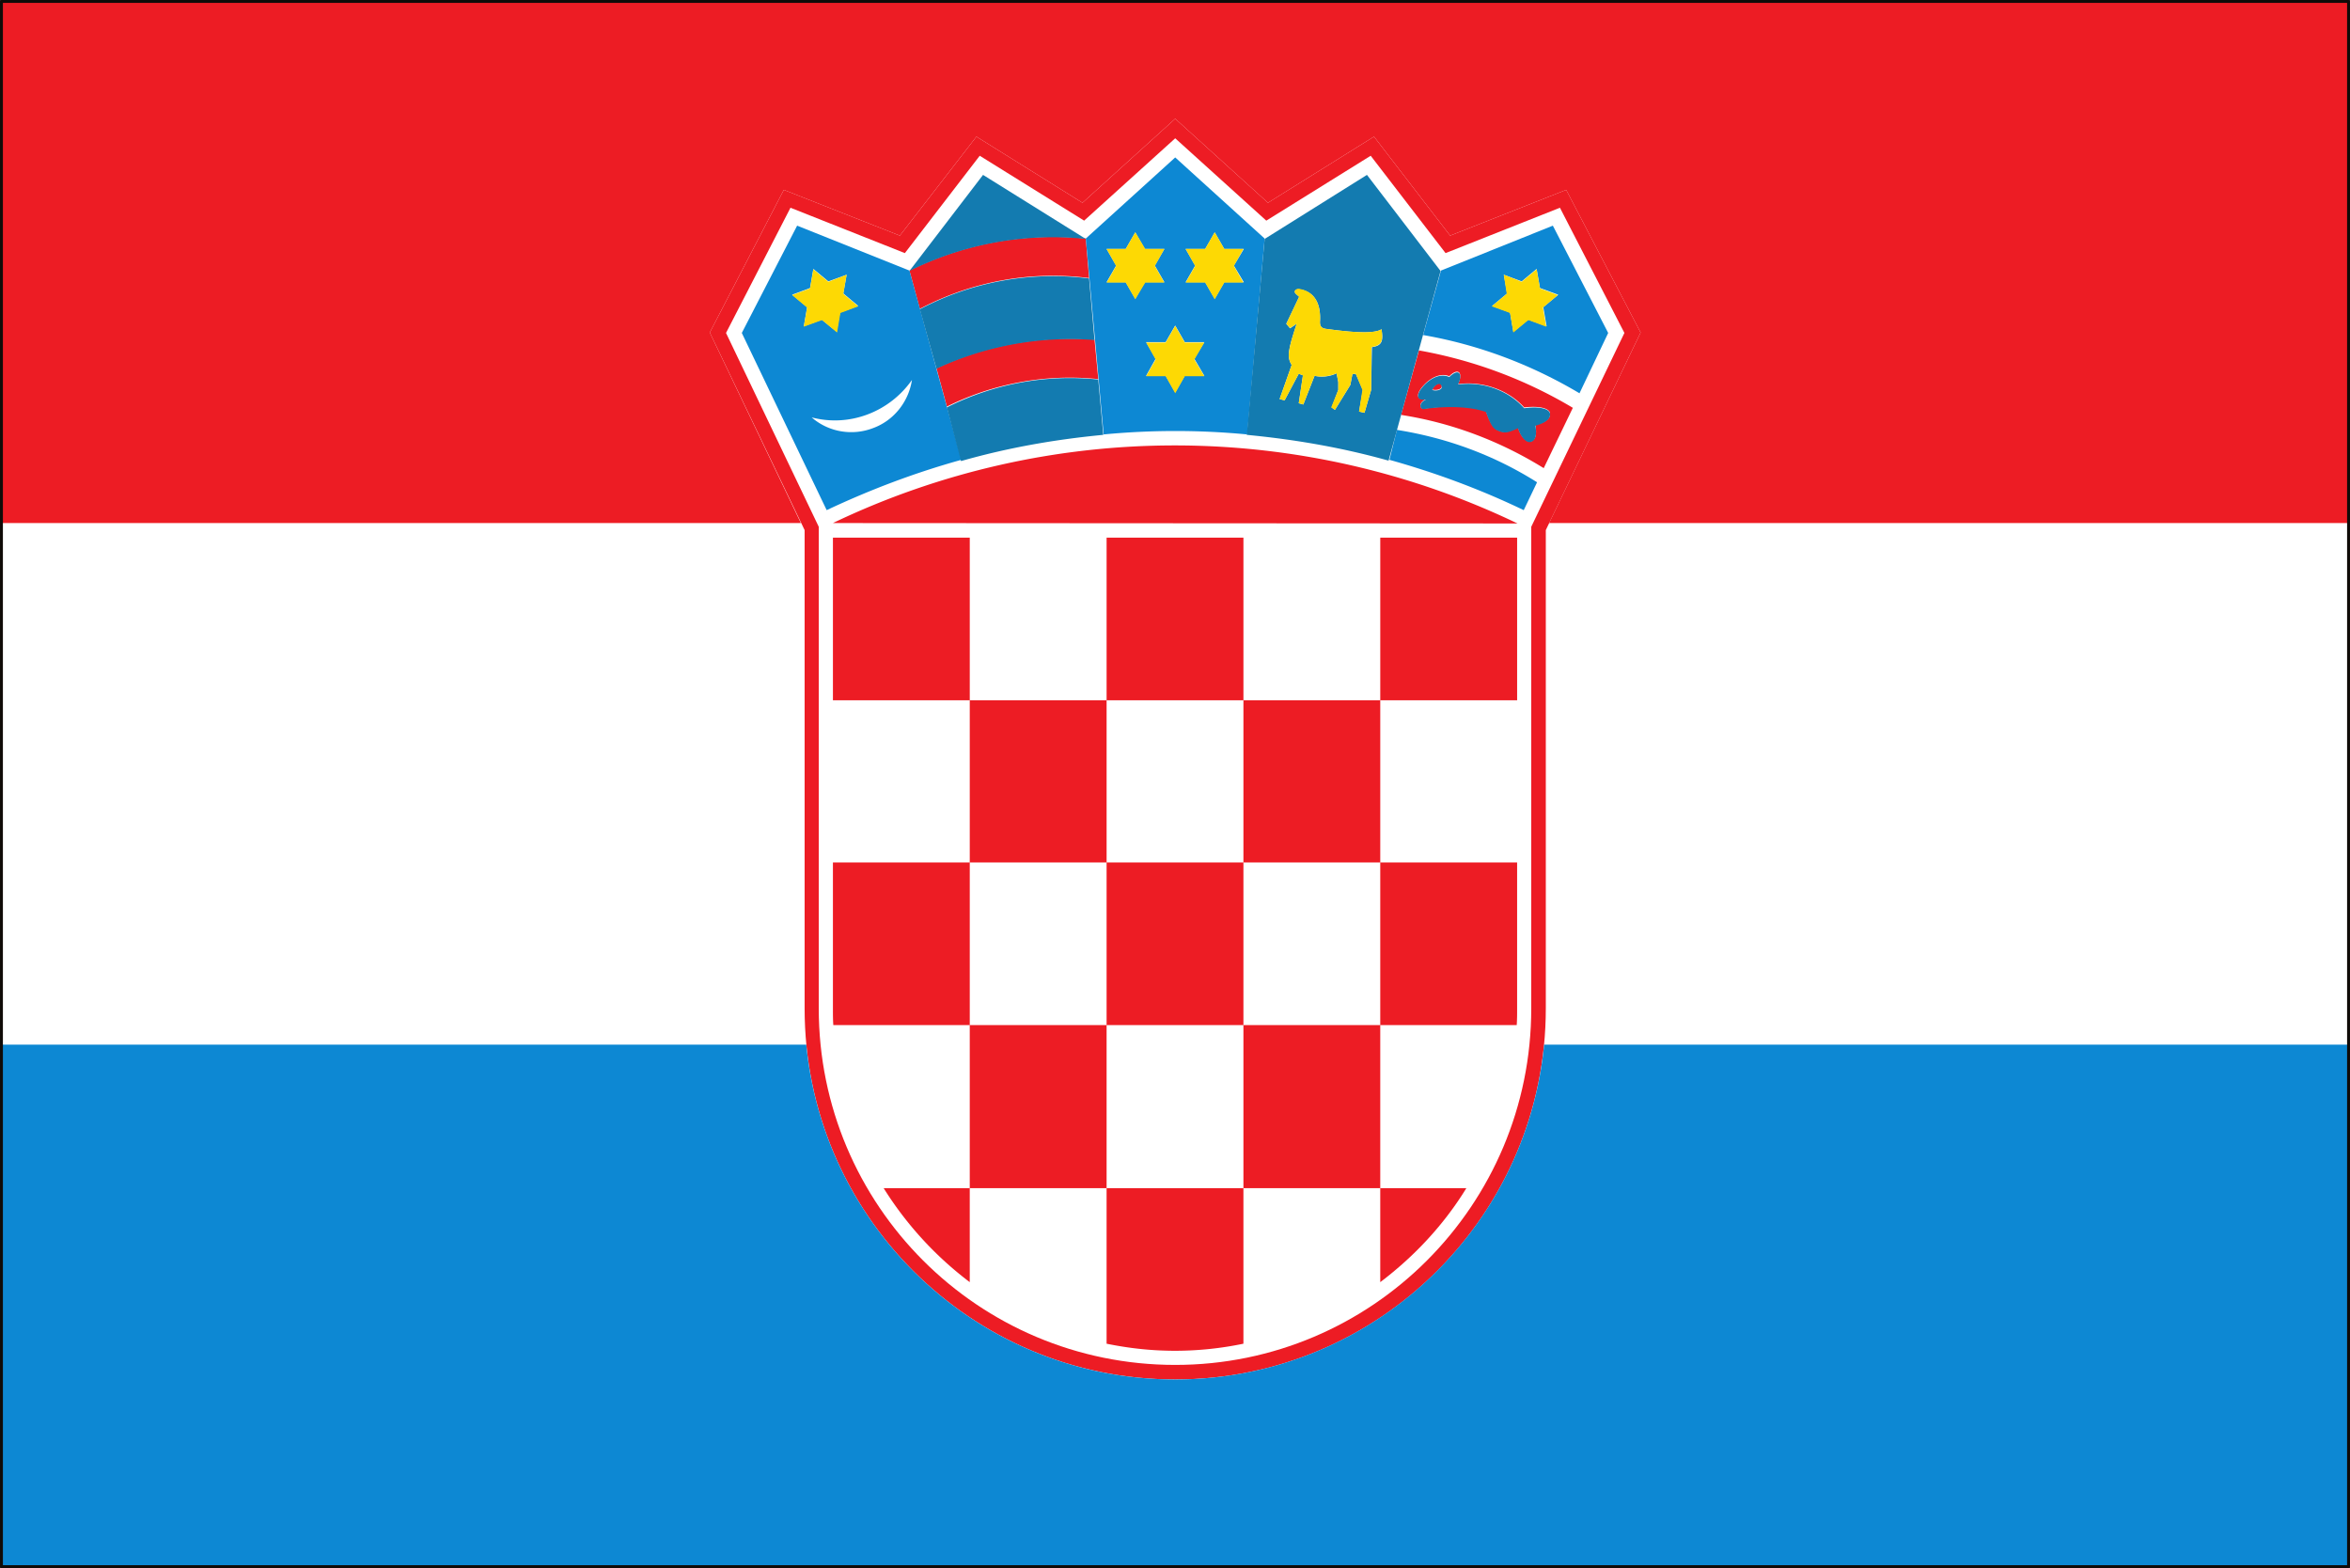 <svg xmlns="http://www.w3.org/2000/svg" width="282.502" height="188.498"><rect width="100%" height="100%" fill="#333333" stroke="none"/><path fill="#fff" fill-rule="evenodd" d="M.175 188.323V.175h282.152v188.148H.175"/><path fill="#ed1c24" fill-rule="evenodd" d="M.175 62.874V.175h282.152v62.7h-96.101l11-22.903-8.95-17.149-13.949 5.5-9.152-11.898-12.75 7.95-11.148-10.102-11.149 10.101-12.75-7.949-9.203 11.898-13.95-5.5-8.898 17.149 10.95 22.902H.175"/><path fill="#ed1c24" fill-rule="evenodd" d="M141.277 165.823c-24.602 0-44.551-19.949-44.551-44.601v-57.5l-11.399-23.75 8.899-17.149 13.949 5.5 9.203-11.898 12.75 7.95 11.149-10.102 11.148 10.101 12.75-7.949 9.152 11.898 13.95-5.5 8.949 17.149-11.399 23.75v57.5c0 24.652-19.949 44.601-44.55 44.601zm0-1.75c-23.7 0-42.852-19.199-42.852-42.851V63.323l-11.148-23.3 7.75-15.051 13.75 5.453 9-11.703 12.55 7.8 10.95-9.898 10.949 9.899 12.55-7.801 9 11.703 13.75-5.453 7.75 15.05-11.199 23.301v57.899c0 23.652-19.152 42.851-42.8 42.851"/><path fill="#ed1c24" fill-rule="evenodd" d="M116.577 154.124a42.157 42.157 0 0 1-10.351-11.3h10.351v11.3m16.45 7.399v-18.7h16.449v18.7a40.36 40.36 0 0 1-8.2.851c-2.851 0-5.55-.3-8.25-.851m32.899-7.399v-11.3h10.352c-2.7 4.398-6.25 8.199-10.352 11.3m-49.348-11.301v-19.601h16.45v19.601h-16.45m32.899 0v-19.601h16.449v19.601h-16.45m-49.3-19.601c-.047-.649-.047-1.297-.047-2v-17.547h16.45v19.547h-16.403m32.852 0v-19.547h16.449v19.547h-16.45m32.899 0v-19.547h16.453v17.547c0 .703 0 1.351-.05 2h-16.403m-49.348-19.547v-19.5h16.45v19.5h-16.45m32.899 0v-19.5h16.449v19.5h-16.45m-49.347-19.5v-19.55h16.45v19.55h-16.45m32.899 0v-19.55h16.449v19.55h-16.45m32.899 0v-19.55h16.453v19.55h-16.453m-65.797-21.301a95.166 95.166 0 0 1 82.297.051l-82.297-.05m13.699-14.001-1.25-4.601c5.899-2.801 12.5-3.95 19-3.45l.45 4.75a33.15 33.15 0 0 0-18.2 3.301m-3.25-11.75-1.25-4.601a38.785 38.785 0 0 1 21.2-3.848l.398 4.75c-7-.902-14.098.398-20.348 3.7m57.848 12.749 2.152-7.75a54.864 54.864 0 0 1 18.5 6.899l-3.5 7.25c-5.25-3.25-11.05-5.45-17.152-6.399zm2.25-2.949c.703-1.102 2.203-2.25 3.55-1.703 1.102-1.098 1.7-.399 1.052.953 2.898-.402 6 .648 7.949 2.797 1.851-.2 2.949.101 3.101.652.098.551-.3 1.098-1.75 1.45.2 1.199 0 1.8-.55 2-.5.101-1.149-.45-1.551-1.7-1.301.649-1.7.649-2.399.348-.5-.25-.851-.649-1.449-2.297-1.851-.652-4.652-.703-7.453-.3-.5.05-.7-.7.25-1.153-1 .101-1.148-.348-.75-1.047"/><path fill="#ed1c24" fill-rule="evenodd" d="M172.175 46.823c.203-.55.902-1 1.102-.55.25.5-.602.699-1.102.55"/><path fill="#0d88d3" fill-rule="evenodd" d="M.175 188.323v-62.75h96.75c2.203 22.602 21.203 40.25 44.352 40.25 23.101 0 42.148-17.648 44.351-40.25h96.7v62.75H.174m89.001-148.3 6.652-12.899 13.5 5.399 6.25 22.75c-5.601 1.55-11 3.601-16.199 6.05zm8.402 10.152c2 1.75 4.848 2.25 7.348 1.297 2.5-.899 4.3-3.149 4.703-5.797-2.703 3.848-7.5 5.7-12.05 4.5zm3-10.3-1.8-1.45-2.149.797.399-2.297-1.801-1.5 2.152-.8.399-2.302 1.8 1.5 2.2-.8-.399 2.25 1.797 1.5-2.2.8-.398 2.301m40.7-20.949 10.75 9.75-2.102 23.547a90.888 90.888 0 0 0-17.25 0l-2.148-23.547zm0 20.2 1.148 2h2.352l-1.2 2 1.2 2.05h-2.352l-1.148 2-1.149-2h-2.351l1.148-2.05-1.148-2h2.351zm-4.801-11.2 1.152 2h2.348l-1.149 2 1.149 2h-2.348l-1.152 2-1.149-2h-2.3l1.148-2-1.148-2h2.3zm9.55 0 1.149 2h2.352l-1.2 2 1.2 2h-2.352l-1.148 2-1.149-2h-2.351l1.148-2-1.148-2h2.351l1.149-2m21.898 23.75c6 .95 11.703 3.047 16.852 6.297l-1.602 3.351c-5.2-2.5-10.598-4.5-16.148-6.05l.898-3.598m3.152-11.402 2.149-7.75 13.449-5.399 6.652 12.899-3.449 7.25c-5.8-3.45-12.152-5.848-18.8-7zm10.848-.399-.398-2.3-2.149-.801 1.797-1.5-.398-2.25 2.148.8 1.8-1.5.403 2.301 2.2.801-1.801 1.5.398 2.297-2.2-.797-1.8 1.45"/><path fill="#137bb0" fill-rule="evenodd" d="M113.827 48.972c5.649-2.848 11.95-4 18.2-3.348l.601 6.649c-5.8.55-11.5 1.55-17.101 3.152l-1.7-6.453m-3.25-11.797a34.225 34.225 0 0 1 20.348-3.703l.652 7.402c-6.5-.5-13.101.7-19 3.45l-2-7.149m-1.25-4.602 8.848-11.55 12.352 7.699a38.79 38.79 0 0 0-21.2 3.851m42.7-3.851 12.3-7.7 8.848 11.551-6.25 22.801c-5.5-1.55-11.25-2.55-17.047-3.101zm1.8 19.25 1.45-4.098c-.551-.902-.5-1.652.601-4.949l-.8.547-.45-.547 1.547-3.25-.398-.352c-.301-.3 0-.601.398-.55 1.852.25 2.652 1.75 2.5 3.949 0 .402.102.703.652.8 4.301.602 6.098.5 6.75.051.2 1.301.149 2-1.152 2.149l-.098 5.152-.8 2.75-.649-.152.45-2.598-.852-1.949-.399.047-.25 1.3-1.851 3-.399-.3.801-2.098v-.949l-.203-1.05c-.797.398-1.797.5-2.648.3l-1.352 3.45-.547-.153.5-3.348-.5-.199-1.703 3.2-.598-.153m16.848-1c.703-1.098 2.203-2.25 3.55-1.649 1.102-1.101 1.7-.449 1.052.899 2.898-.399 6 .652 7.949 2.851 1.8-.25 2.949.051 3.101.602.098.547-.3 1.098-1.75 1.5.2 1.148 0 1.797-.55 1.95-.5.148-1.149-.45-1.551-1.653-1.301.652-1.7.601-2.399.3-.55-.199-.851-.597-1.449-2.25-1.851-.648-4.652-.75-7.453-.347-.5.047-.7-.703.25-1.152-1 .152-1.148-.348-.75-1.051zm1.5-.098c.203-.5.902-1 1.102-.5.25.45-.602.7-1.102.5"/><path fill="#fdd904" fill-rule="evenodd" d="m100.628 39.972-1.8-1.5-2.2.8.399-2.3-1.801-1.5 2.152-.797.399-2.3 1.8 1.5 2.2-.852-.399 2.3 1.797 1.5-2.148.801-.399 2.348m40.649 7.301-1.149-2.051h-2.351l1.148-2-1.148-2.047h2.351l1.149-2 1.148 2h2.352l-1.2 2.047 1.2 2h-2.352l-1.148 2.05m-4.801-11.3-1.149-2h-2.3l1.148-2-1.148-2.047h2.3l1.149-2 1.199 2h2.3l-1.148 2.047 1.149 2h-2.301l-1.2 2m9.552 0-1.149-2h-2.351l1.148-2-1.148-2.047h2.351l1.149-2 1.148 2h2.3l-1.148 2.047 1.149 2h-2.301l-1.148 2m7.8 12 1.45-4.098c-.551-.902-.5-1.652.601-4.949l-.8.5-.45-.5 1.547-3.25-.398-.352c-.352-.3 0-.648.398-.601 1.852.3 2.652 1.8 2.5 4 0 .402.102.703.652.8 4.301.602 6.098.5 6.75.051.2 1.301.098 1.95-1.199 2.149l-.05 5.152-.801 2.75-.649-.152.399-2.598-.801-1.949-.399.047-.25 1.3-1.851 3-.45-.3.852-2.098v-.949l-.203-1.05c-.797.347-1.797.5-2.648.3l-1.352 3.45-.547-.153.5-3.348-.5-.199-1.703 3.2-.598-.153m28.098-8-.398-2.348-2.2-.8 1.801-1.5-.351-2.301 2.148.851 1.8-1.5.403 2.301 2.149.797-1.801 1.5.402 2.3-2.152-.8-1.801 1.5"/><path fill="none" stroke="#100b08" stroke-linecap="round" stroke-linejoin="round" stroke-miterlimit="3.863" stroke-width=".35" d="M.175 188.323V.175h282.152v188.148Zm0 0"/></svg>
